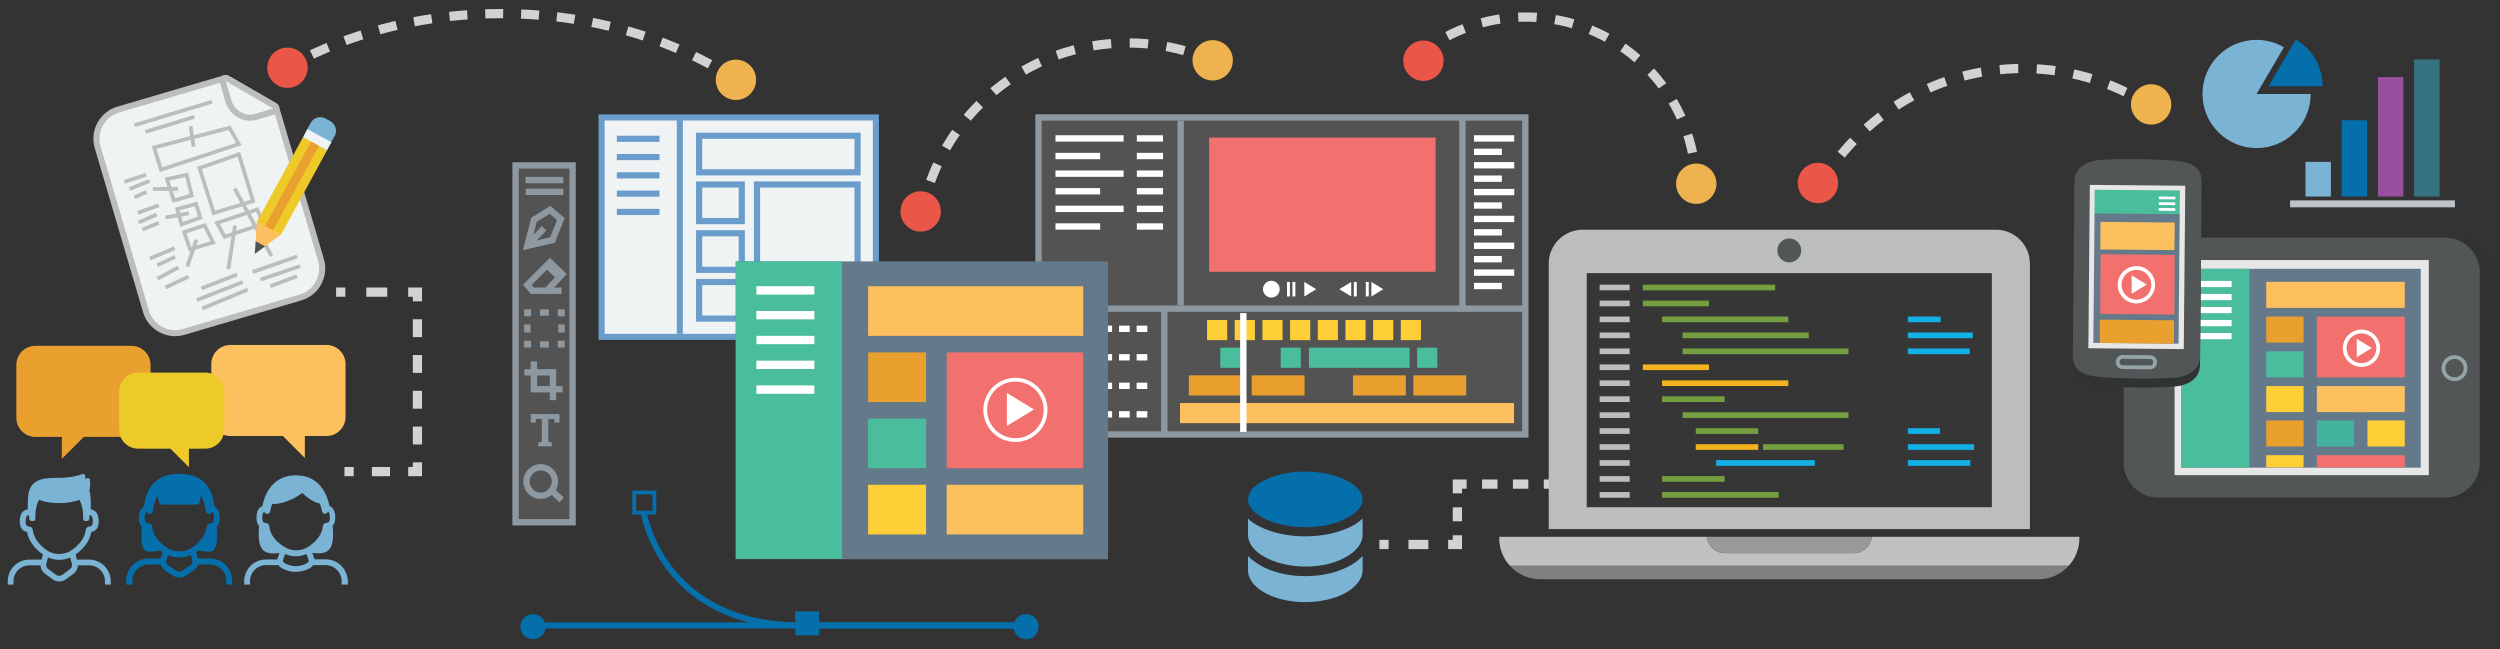 <?xml version="1.0" encoding="utf-8"?>
<!-- Generator: Adobe Illustrator 24.0.1, SVG Export Plug-In . SVG Version: 6.00 Build 0)  -->
<svg version="1.1" id="Layer_1" xmlns="http://www.w3.org/2000/svg" xmlns:xlink="http://www.w3.org/1999/xlink" x="0px" y="0px"
	 viewBox="0 0 660.852 171.563" enable-background="new 0 0 660.852 171.563" xml:space="preserve">
<rect x="0" y="0" width="660.852" height="171.563" fill="#333333" stroke="none"/>
<g>
	<g>
		
			<line fill="none" stroke="#D2D2D5" stroke-width="2.442" stroke-miterlimit="10" x1="364.63" y1="143.928" x2="367.072" y2="143.928"/>
		
			<line fill="none" stroke="#D2D2D5" stroke-width="2.442" stroke-miterlimit="10" stroke-dasharray="5.245,5.245" x1="372.317" y1="143.928" x2="380.184" y2="143.928"/>
		<polyline fill="none" stroke="#D2D2D5" stroke-width="2.442" stroke-miterlimit="10" points="382.806,143.928 385.248,143.928 
			385.248,141.486 		"/>
		
			<line fill="none" stroke="#D2D2D5" stroke-width="2.442" stroke-miterlimit="10" stroke-dasharray="3.693,3.693" x1="385.248" y1="137.794" x2="385.248" y2="132.255"/>
		<polyline fill="none" stroke="#D2D2D5" stroke-width="2.442" stroke-miterlimit="10" points="385.248,130.408 385.248,127.966 
			387.69,127.966 		"/>
		
			<line fill="none" stroke="#D2D2D5" stroke-width="2.442" stroke-miterlimit="10" stroke-dasharray="4.078,4.078" x1="391.768" y1="127.966" x2="406.04" y2="127.966"/>
		
			<line fill="none" stroke="#D2D2D5" stroke-width="2.442" stroke-miterlimit="10" x1="408.079" y1="127.966" x2="410.521" y2="127.966"/>
	</g>
</g>
<g>
	
		<rect x="274.518" y="31.049" fill="#535353" stroke="#8E98A0" stroke-width="1.68" stroke-miterlimit="10" width="128.693" height="83.8"/>
	
		<line fill="none" stroke="#8E98A0" stroke-width="1.68" stroke-miterlimit="10" x1="273.964" y1="81.595" x2="402.99" y2="81.595"/>
	
		<line fill="none" stroke="#8E98A0" stroke-width="1.68" stroke-miterlimit="10" x1="307.772" y1="81.595" x2="307.772" y2="114.849"/>
	
		<line fill="none" stroke="#8E98A0" stroke-width="1.68" stroke-miterlimit="10" x1="312.095" y1="80.708" x2="312.095" y2="31.935"/>
	
		<line fill="none" stroke="#8E98A0" stroke-width="1.68" stroke-miterlimit="10" x1="386.584" y1="31.049" x2="386.584" y2="81.151"/>
	<rect x="319.633" y="36.369" fill="#F2706D" width="59.857" height="35.471"/>
	<rect x="319.078" y="84.588" fill="#FFCF38" width="5.321" height="5.321"/>
	<rect x="326.394" y="84.588" fill="#FFCF38" width="5.321" height="5.321"/>
	<rect x="333.71" y="84.588" fill="#FFCF38" width="5.321" height="5.321"/>
	<rect x="341.026" y="84.588" fill="#FFCF38" width="5.321" height="5.321"/>
	<rect x="348.342" y="84.588" fill="#FFCF38" width="5.321" height="5.321"/>
	<rect x="355.658" y="84.588" fill="#FFCF38" width="5.321" height="5.321"/>
	<rect x="362.974" y="84.588" fill="#FFCF38" width="5.321" height="5.321"/>
	<rect x="370.29" y="84.588" fill="#FFCF38" width="5.321" height="5.321"/>
	<rect x="346.014" y="91.904" fill="#4ABD9C" width="26.603" height="5.321"/>
	<rect x="374.613" y="91.904" fill="#4ABD9C" width="5.321" height="5.321"/>
	<rect x="338.532" y="91.904" fill="#4ABD9C" width="5.321" height="5.321"/>
	<rect x="322.57" y="91.904" fill="#4ABD9C" width="5.321" height="5.321"/>
	<rect x="314.257" y="99.22" fill="#EAA02E" width="13.967" height="5.321"/>
	<rect x="330.884" y="99.22" fill="#EAA02E" width="13.967" height="5.321"/>
	<rect x="357.653" y="99.22" fill="#EAA02E" width="13.967" height="5.321"/>
	<rect x="373.615" y="99.22" fill="#EAA02E" width="13.967" height="5.321"/>
	<rect x="311.929" y="106.535" fill="#FDC05E" width="88.29" height="5.321"/>
	
		<line fill="none" stroke="#FFFFFF" stroke-width="1.68" stroke-miterlimit="10" x1="328.659" y1="82.759" x2="328.659" y2="114.184"/>
	
		<line fill="none" stroke="#FFFFFF" stroke-width="1.68" stroke-miterlimit="10" x1="288.983" y1="86.916" x2="278.342" y2="86.916"/>
	
		<line fill="none" stroke="#FFFFFF" stroke-width="1.68" stroke-miterlimit="10" x1="400.274" y1="36.591" x2="389.633" y2="36.591"/>
	<g>
		
			<line fill="none" stroke="#FFFFFF" stroke-width="1.68" stroke-miterlimit="10" x1="307.44" y1="36.591" x2="300.512" y2="36.591"/>
		
			<line fill="none" stroke="#FFFFFF" stroke-width="1.68" stroke-miterlimit="10" x1="297.02" y1="36.591" x2="279.007" y2="36.591"/>
	</g>
	<g>
		
			<line fill="none" stroke="#FFFFFF" stroke-width="1.68" stroke-miterlimit="10" x1="307.44" y1="41.247" x2="300.512" y2="41.247"/>
		
			<line fill="none" stroke="#FFFFFF" stroke-width="1.68" stroke-miterlimit="10" x1="290.812" y1="41.247" x2="279.007" y2="41.247"/>
	</g>
	<g>
		
			<line fill="none" stroke="#FFFFFF" stroke-width="1.68" stroke-miterlimit="10" x1="307.44" y1="45.902" x2="300.512" y2="45.902"/>
		
			<line fill="none" stroke="#FFFFFF" stroke-width="1.68" stroke-miterlimit="10" x1="297.02" y1="45.902" x2="279.007" y2="45.902"/>
	</g>
	<g>
		
			<line fill="none" stroke="#FFFFFF" stroke-width="1.68" stroke-miterlimit="10" x1="307.44" y1="50.558" x2="300.512" y2="50.558"/>
		
			<line fill="none" stroke="#FFFFFF" stroke-width="1.68" stroke-miterlimit="10" x1="290.812" y1="50.558" x2="279.007" y2="50.558"/>
	</g>
	<g>
		
			<line fill="none" stroke="#FFFFFF" stroke-width="1.68" stroke-miterlimit="10" x1="307.44" y1="55.213" x2="300.512" y2="55.213"/>
		
			<line fill="none" stroke="#FFFFFF" stroke-width="1.68" stroke-miterlimit="10" x1="297.02" y1="55.213" x2="279.007" y2="55.213"/>
	</g>
	<g>
		
			<line fill="none" stroke="#FFFFFF" stroke-width="1.68" stroke-miterlimit="10" x1="307.44" y1="59.869" x2="300.512" y2="59.869"/>
		
			<line fill="none" stroke="#FFFFFF" stroke-width="1.68" stroke-miterlimit="10" x1="290.812" y1="59.869" x2="279.007" y2="59.869"/>
	</g>
	
		<line fill="none" stroke="#FFFFFF" stroke-width="1.68" stroke-miterlimit="10" x1="397.004" y1="40.138" x2="389.633" y2="40.138"/>
	
		<line fill="none" stroke="#FFFFFF" stroke-width="1.68" stroke-miterlimit="10" x1="400.274" y1="43.685" x2="389.633" y2="43.685"/>
	
		<line fill="none" stroke="#FFFFFF" stroke-width="1.68" stroke-miterlimit="10" x1="397.004" y1="47.232" x2="389.633" y2="47.232"/>
	
		<line fill="none" stroke="#FFFFFF" stroke-width="1.68" stroke-miterlimit="10" x1="400.274" y1="50.779" x2="389.633" y2="50.779"/>
	
		<line fill="none" stroke="#FFFFFF" stroke-width="1.68" stroke-miterlimit="10" x1="397.004" y1="54.327" x2="389.633" y2="54.327"/>
	
		<line fill="none" stroke="#FFFFFF" stroke-width="1.68" stroke-miterlimit="10" x1="400.274" y1="57.874" x2="389.633" y2="57.874"/>
	
		<line fill="none" stroke="#FFFFFF" stroke-width="1.68" stroke-miterlimit="10" x1="397.004" y1="61.421" x2="389.633" y2="61.421"/>
	
		<line fill="none" stroke="#FFFFFF" stroke-width="1.68" stroke-miterlimit="10" x1="400.274" y1="64.968" x2="389.633" y2="64.968"/>
	
		<line fill="none" stroke="#FFFFFF" stroke-width="1.68" stroke-miterlimit="10" x1="397.004" y1="68.515" x2="389.633" y2="68.515"/>
	
		<line fill="none" stroke="#FFFFFF" stroke-width="1.68" stroke-miterlimit="10" x1="400.274" y1="72.062" x2="389.633" y2="72.062"/>
	
		<line fill="none" stroke="#FFFFFF" stroke-width="1.68" stroke-miterlimit="10" x1="397.004" y1="75.609" x2="389.633" y2="75.609"/>
	
		<line fill="none" stroke="#FFFFFF" stroke-width="1.68" stroke-miterlimit="10" x1="288.983" y1="94.452" x2="278.342" y2="94.452"/>
	
		<line fill="none" stroke="#FFFFFF" stroke-width="1.68" stroke-miterlimit="10" x1="288.983" y1="101.989" x2="278.342" y2="101.989"/>
	
		<line fill="none" stroke="#FFFFFF" stroke-width="1.68" stroke-miterlimit="10" x1="288.983" y1="109.525" x2="278.342" y2="109.525"/>
	
		<line fill="none" stroke="#FFFFFF" stroke-width="1.68" stroke-miterlimit="10" x1="293.972" y1="86.916" x2="291.145" y2="86.916"/>
	
		<line fill="none" stroke="#FFFFFF" stroke-width="1.68" stroke-miterlimit="10" x1="293.972" y1="94.452" x2="291.145" y2="94.452"/>
	
		<line fill="none" stroke="#FFFFFF" stroke-width="1.68" stroke-miterlimit="10" x1="293.972" y1="101.989" x2="291.145" y2="101.989"/>
	
		<line fill="none" stroke="#FFFFFF" stroke-width="1.68" stroke-miterlimit="10" x1="293.972" y1="109.525" x2="291.145" y2="109.525"/>
	
		<line fill="none" stroke="#FFFFFF" stroke-width="1.68" stroke-miterlimit="10" x1="298.627" y1="86.916" x2="295.801" y2="86.916"/>
	
		<line fill="none" stroke="#FFFFFF" stroke-width="1.68" stroke-miterlimit="10" x1="298.627" y1="94.452" x2="295.801" y2="94.452"/>
	
		<line fill="none" stroke="#FFFFFF" stroke-width="1.68" stroke-miterlimit="10" x1="298.627" y1="101.989" x2="295.801" y2="101.989"/>
	
		<line fill="none" stroke="#FFFFFF" stroke-width="1.68" stroke-miterlimit="10" x1="298.627" y1="109.525" x2="295.801" y2="109.525"/>
	
		<line fill="none" stroke="#FFFFFF" stroke-width="1.68" stroke-miterlimit="10" x1="303.283" y1="86.916" x2="300.456" y2="86.916"/>
	
		<line fill="none" stroke="#FFFFFF" stroke-width="1.68" stroke-miterlimit="10" x1="303.283" y1="94.452" x2="300.456" y2="94.452"/>
	
		<line fill="none" stroke="#FFFFFF" stroke-width="1.68" stroke-miterlimit="10" x1="303.283" y1="101.989" x2="300.456" y2="101.989"/>
	
		<line fill="none" stroke="#FFFFFF" stroke-width="1.68" stroke-miterlimit="10" x1="303.283" y1="109.525" x2="300.456" y2="109.525"/>
	<g>
		<g>
			<g>
				<polygon fill="#FFFFFF" points="362.513,78.365 362.513,74.532 365.656,76.448 				"/>
				<rect x="361.04" y="74.532" fill="#FFFFFF" width="0.776" height="3.833"/>
			</g>
			<polygon fill="#FFFFFF" points="344.782,78.365 344.782,74.532 347.926,76.448 			"/>
			<g>
				<rect x="341.647" y="74.532" fill="#FFFFFF" width="0.776" height="3.833"/>
				<rect x="340.206" y="74.532" fill="#FFFFFF" width="0.776" height="3.833"/>
			</g>
			<g>
				<polygon fill="#FFFFFF" points="357.178,78.365 357.178,74.532 354.035,76.448 				"/>
				<rect x="357.875" y="74.532" fill="#FFFFFF" width="0.776" height="3.833"/>
			</g>
			<circle fill="#FFFFFF" cx="336.069" cy="76.44" r="2.217"/>
		</g>
	</g>
</g>
<g>
	
		<rect x="159.026" y="31.049" fill="#EFF3F3" stroke="#6B9DCC" stroke-width="1.611" stroke-miterlimit="10" width="72.505" height="58"/>
	
		<line fill="none" stroke="#6B9DCC" stroke-width="1.611" stroke-miterlimit="10" x1="179.704" y1="88.244" x2="179.704" y2="31.049"/>
	<polygon fill="#EFF3F3" stroke="#6B9DCC" stroke-width="1.629" stroke-miterlimit="10" points="222.666,35.882 188.83,35.882 
		184.805,35.882 184.805,45.549 188.83,45.549 222.666,45.549 226.691,45.549 226.691,35.882 	"/>
	
		<rect x="184.805" y="48.771" fill="#EFF3F3" stroke="#6B9DCC" stroke-width="1.629" stroke-miterlimit="10" width="11.28" height="9.667"/>
	
		<rect x="184.805" y="61.66" fill="#EFF3F3" stroke="#6B9DCC" stroke-width="1.629" stroke-miterlimit="10" width="11.28" height="9.667"/>
	<polygon fill="#EFF3F3" stroke="#6B9DCC" stroke-width="1.629" stroke-miterlimit="10" points="226.691,48.771 200.107,48.771 
		200.107,71.327 226.691,71.327 	"/>
	<polygon fill="#EFF3F3" stroke="#6B9DCC" stroke-width="1.629" stroke-miterlimit="10" points="205.752,74.549 200.107,74.549 
		184.805,74.549 184.805,84.215 200.107,84.215 205.752,84.215 211.388,84.215 211.388,74.549 	"/>
	
		<rect x="215.411" y="74.549" fill="#EFF3F3" stroke="#6B9DCC" stroke-width="1.629" stroke-miterlimit="10" width="11.28" height="9.667"/>
	
		<line fill="none" stroke="#6B9DCC" stroke-width="1.629" stroke-miterlimit="10" x1="163.054" y1="36.688" x2="174.332" y2="36.688"/>
	
		<line fill="none" stroke="#6B9DCC" stroke-width="1.629" stroke-miterlimit="10" x1="163.054" y1="41.521" x2="174.332" y2="41.521"/>
	
		<line fill="none" stroke="#6B9DCC" stroke-width="1.629" stroke-miterlimit="10" x1="163.054" y1="46.354" x2="174.332" y2="46.354"/>
	
		<line fill="none" stroke="#6B9DCC" stroke-width="1.629" stroke-miterlimit="10" x1="163.054" y1="51.187" x2="174.332" y2="51.187"/>
	
		<line fill="none" stroke="#6B9DCC" stroke-width="1.629" stroke-miterlimit="10" x1="163.054" y1="56.02" x2="174.332" y2="56.02"/>
</g>
<g>
	<rect x="194.488" y="69.101" fill="#647A8A" width="98.418" height="78.729"/>
	<rect x="194.488" y="69.101" fill="#4ABD9C" width="28.068" height="78.639"/>
	<polygon fill="#FDC05E" points="229.479,75.662 229.479,88.783 286.336,88.783 286.336,75.662 	"/>
	<rect x="229.479" y="93.157" fill="#EAA02E" width="15.312" height="13.121"/>
	<rect x="229.479" y="110.652" fill="#4ABD9C" width="15.312" height="13.122"/>
	<rect x="229.479" y="128.146" fill="#FFCF38" width="15.312" height="13.122"/>
	<polygon fill="#FDC05E" points="250.251,128.146 250.251,141.268 286.336,141.268 286.336,128.146 	"/>
	<rect x="250.251" y="93.157" fill="#F2706D" width="36.085" height="30.617"/>
	
		<line fill="none" stroke="#FFFFFF" stroke-width="2.211" stroke-miterlimit="10" x1="199.955" y1="76.755" x2="215.263" y2="76.755"/>
	
		<line fill="none" stroke="#FFFFFF" stroke-width="2.211" stroke-miterlimit="10" x1="199.955" y1="83.315" x2="215.263" y2="83.315"/>
	
		<line fill="none" stroke="#FFFFFF" stroke-width="2.211" stroke-miterlimit="10" x1="199.955" y1="89.876" x2="215.263" y2="89.876"/>
	
		<line fill="none" stroke="#FFFFFF" stroke-width="2.211" stroke-miterlimit="10" x1="199.955" y1="96.436" x2="215.263" y2="96.436"/>
	
		<line fill="none" stroke="#FFFFFF" stroke-width="2.211" stroke-miterlimit="10" x1="199.955" y1="102.996" x2="215.263" y2="102.996"/>
</g>
<g>
	<circle fill="#535656" cx="472.72" cy="66.211" r="4.5"/>
	<g>
		<path fill="#BBBDBF" d="M472.982,63.041c1.748,0,3.164,1.412,3.164,3.156c0,1.749-1.416,3.163-3.164,3.163
			c-1.742,0-3.158-1.414-3.158-3.163C469.824,64.453,471.24,63.041,472.982,63.041 M536.586,69.7c0-4.957-4.021-8.977-8.982-8.977
			H418.368c-4.957,0-8.979,4.02-8.979,8.977v70.147h127.197V69.7z"/>
		<rect x="419.444" y="72.199" fill="#373636" width="107.08" height="61.877"/>
		<g>
			<rect x="434.27" y="75.243" fill="#739F40" width="34.96" height="1.499"/>
			<rect x="422.844" y="75.243" fill="#BBBDBF" width="7.945" height="1.499"/>
			<rect x="422.844" y="79.46" fill="#BBBDBF" width="7.945" height="1.5"/>
			<rect x="422.844" y="83.677" fill="#BBBDBF" width="7.945" height="1.5"/>
			<rect x="422.844" y="87.895" fill="#BBBDBF" width="7.945" height="1.5"/>
			<rect x="422.844" y="92.112" fill="#BBBDBF" width="7.945" height="1.5"/>
			<rect x="422.844" y="96.331" fill="#BBBDBF" width="7.945" height="1.5"/>
			<rect x="422.844" y="100.547" fill="#BBBDBF" width="7.945" height="1.501"/>
			<rect x="422.844" y="104.765" fill="#BBBDBF" width="7.945" height="1.5"/>
			<rect x="422.844" y="108.982" fill="#BBBDBF" width="7.945" height="1.5"/>
			<rect x="422.844" y="113.201" fill="#BBBDBF" width="7.945" height="1.5"/>
			<rect x="422.844" y="117.418" fill="#BBBDBF" width="7.945" height="1.5"/>
			<rect x="422.844" y="121.635" fill="#BBBDBF" width="7.945" height="1.5"/>
			<rect x="422.844" y="125.853" fill="#BBBDBF" width="7.945" height="1.5"/>
			<rect x="422.844" y="130.071" fill="#BBBDBF" width="7.945" height="1.499"/>
			<rect x="434.27" y="79.46" fill="#739F40" width="17.48" height="1.5"/>
			<rect x="434.27" y="96.331" fill="#F2B31C" width="17.48" height="1.5"/>
			<rect x="439.354" y="83.677" fill="#739F40" width="33.373" height="1.5"/>
			<rect x="504.316" y="83.677" fill="#12B0E6" width="8.672" height="1.5"/>
			<rect x="439.354" y="104.765" fill="#739F40" width="16.527" height="1.5"/>
			<rect x="439.354" y="125.853" fill="#739F40" width="16.527" height="1.5"/>
			<rect x="448.254" y="113.201" fill="#739F40" width="16.525" height="1.5"/>
			<rect x="504.316" y="113.201" fill="#12B0E6" width="8.51" height="1.5"/>
			<rect x="453.657" y="121.635" fill="#12B0E6" width="26.062" height="1.5"/>
			<rect x="504.316" y="121.635" fill="#12B0E6" width="16.527" height="1.5"/>
			<rect x="504.316" y="117.418" fill="#12B0E6" width="17.508" height="1.5"/>
			<g>
				<rect x="448.254" y="117.418" fill="#F2B31C" width="16.525" height="1.5"/>
				<rect x="466.053" y="117.418" fill="#739F40" width="21.292" height="1.5"/>
			</g>
			<rect x="439.354" y="100.547" fill="#F2B31C" width="33.373" height="1.501"/>
			<rect x="439.354" y="130.071" fill="#739F40" width="30.83" height="1.499"/>
			<rect x="444.756" y="87.895" fill="#739F40" width="33.373" height="1.5"/>
			<rect x="504.316" y="87.895" fill="#12B0E6" width="17.18" height="1.5"/>
			<rect x="444.756" y="92.112" fill="#739F40" width="43.861" height="1.5"/>
			<rect x="504.316" y="92.112" fill="#12B0E6" width="16.363" height="1.5"/>
			<rect x="444.756" y="108.982" fill="#739F40" width="43.861" height="1.5"/>
		</g>
	</g>
	<path fill="#808080" d="M407.131,153.118h131.708c3.184,0,6.039-1.385,8.021-3.575H399.11
		C401.092,151.733,403.948,153.118,407.131,153.118z"/>
	<g>
		<path fill="#C1C1C1" d="M494.793,141.896c-0.262,2.421-2.287,4.312-4.779,4.312h-34.052c-2.491,0-4.519-1.892-4.781-4.312h-54.869
			v0.395c0,2.794,1.066,5.332,2.801,7.252h147.75c1.736-1.92,2.803-4.458,2.803-7.252v-0.395H494.793z"/>
		<path fill="#9A999A" d="M455.961,146.209h34.052c2.492,0,4.518-1.892,4.779-4.312h-43.613
			C451.443,144.317,453.47,146.209,455.961,146.209z"/>
	</g>
</g>
<g>
	<path fill="#313333" d="M649.426,62.816c5.091,0,9.219,4.127,9.219,9.217v50.285c0,5.088-4.128,9.214-9.219,9.214h-75.71
		c-5.09,0-9.216-4.126-9.216-9.214V72.033c0-5.09,4.126-9.217,9.216-9.217C573.716,62.816,649.426,62.816,649.426,62.816z"/>
	<path fill="#535656" d="M646.288,62.816c5.091,0,9.219,4.127,9.219,9.217v50.285c0,5.088-4.128,9.214-9.219,9.214h-75.71
		c-5.09,0-9.216-4.126-9.216-9.214V72.033c0-5.09,4.127-9.217,9.216-9.217C570.578,62.816,646.288,62.816,646.288,62.816z"/>
	<rect x="574.831" y="68.742" fill="#E7E7E7" width="67.206" height="56.863"/>
	<path fill="#595A5C" d="M648.831,100.248c1.622,0,2.938-1.314,2.938-2.935c0-1.62-1.316-2.935-2.938-2.935
		c-1.619,0-2.933,1.315-2.933,2.935C645.897,98.934,647.211,100.248,648.831,100.248"/>
	<path fill="#525656" stroke="#95A5A5" stroke-miterlimit="10" d="M648.831,100.248c1.622,0,2.938-1.314,2.938-2.935
		c0-1.62-1.316-2.935-2.938-2.935c-1.619,0-2.933,1.315-2.933,2.935C645.897,98.934,647.211,100.248,648.831,100.248z"/>
	<circle fill="#373636" cx="567.775" cy="97.209" r="1.569"/>
	<rect x="576.529" y="71.058" fill="#647A8A" width="63.373" height="52.562"/>
	<rect x="576.529" y="71.058" fill="#4ABD9C" width="18.073" height="52.514"/>
	<polygon fill="#FDC05E" points="632.153,74.502 602.579,74.502 599.06,74.502 599.06,81.387 602.579,81.387 632.153,81.387 
		635.67,81.387 635.67,74.502 	"/>
	<rect x="599.06" y="83.683" fill="#EAA02E" width="9.859" height="6.886"/>
	<rect x="599.06" y="92.865" fill="#4ABD9C" width="9.859" height="6.886"/>
	<rect x="599.06" y="102.046" fill="#FFCF38" width="9.859" height="6.886"/>
	<polygon fill="#F2706D" points="612.436,83.683 612.436,90.87 612.436,92.564 612.436,99.751 635.67,99.751 635.67,92.564 
		635.67,90.87 635.67,83.683 	"/>
	<rect x="599.06" y="111.141" fill="#EAA02E" width="9.859" height="6.886"/>
	<rect x="612.436" y="111.141" fill="#44B39D" width="9.859" height="6.886"/>
	<rect x="625.812" y="111.141" fill="#FFCF38" width="9.858" height="6.886"/>
	<rect x="599.06" y="120.323" fill="#FFCF38" width="9.859" height="3.224"/>
	<polygon fill="#F2706D" points="622.295,120.323 619.711,120.323 612.436,120.323 612.436,123.546 619.711,123.546 
		622.295,123.546 635.67,123.546 635.67,120.323 	"/>
	<rect x="621.489" y="102.046" fill="#FDC05E" width="14.181" height="6.886"/>
	<rect x="612.436" y="102.046" fill="#FDC05E" width="14.181" height="6.886"/>
	
		<line fill="none" stroke="#FFFFFF" stroke-width="1.638" stroke-miterlimit="10" x1="580.049" y1="75.076" x2="589.906" y2="75.076"/>
	
		<line fill="none" stroke="#FFFFFF" stroke-width="1.638" stroke-miterlimit="10" x1="580.049" y1="78.518" x2="589.906" y2="78.518"/>
	
		<line fill="none" stroke="#FFFFFF" stroke-width="1.638" stroke-miterlimit="10" x1="580.049" y1="81.96" x2="589.906" y2="81.96"/>
	
		<line fill="none" stroke="#FFFFFF" stroke-width="1.638" stroke-miterlimit="10" x1="580.049" y1="85.404" x2="589.906" y2="85.404"/>
	
		<line fill="none" stroke="#FFFFFF" stroke-width="1.638" stroke-miterlimit="10" x1="580.049" y1="88.846" x2="589.906" y2="88.846"/>
</g>
<g>
	<path fill="#313333" d="M548.335,50.353c0.024-2.725,1.77-4.656,4.986-5.439c3.434-0.837,19.836-0.595,23.76,0.217
		c3.924,0.814,4.909,2.805,4.885,5.53l-0.42,45.817c-0.026,2.725-1.771,4.656-4.986,5.437c-3.427,0.836-19.844,0.595-23.76-0.218
		c-3.924-0.81-4.911-2.801-4.885-5.528L548.335,50.353z"/>
	<path fill="#535656" d="M548.356,47.999c0.024-2.725,1.77-4.656,4.986-5.439c3.434-0.837,19.836-0.595,23.76,0.218
		c3.924,0.814,4.909,2.805,4.885,5.529l-0.42,45.817c-0.026,2.725-1.771,4.656-4.986,5.437c-3.427,0.836-19.844,0.595-23.76-0.217
		c-3.924-0.81-4.911-2.802-4.885-5.528L548.356,47.999z"/>
	
		<rect x="543.362" y="58.003" transform="matrix(0.009 -1 1 0.009 489.145 634.896)" fill="#E7E7E7" width="43.185" height="25.224"/>
	<path fill="#525656" stroke="#95A5A5" stroke-miterlimit="10" d="M559.775,95.684c-0.006,0.748,0.595,1.359,1.341,1.365
		l7.217,0.067c0.746,0.007,1.357-0.594,1.363-1.341l0,0c0.008-0.748-0.593-1.359-1.339-1.366l-7.217-0.066
		C560.394,94.335,559.782,94.936,559.775,95.684L559.775,95.684z"/>
	
		<rect x="561.813" y="42.271" transform="matrix(0.009 -1 1 0.009 506.331 618.072)" fill="#4ABD9C" width="6.49" height="22.52"/>
	
		<rect x="547.779" y="62.407" transform="matrix(0.009 -1 1 0.009 486.024 637.85)" fill="#647A8A" width="34.212" height="22.52"/>
	<polygon fill="#F2706D" points="555.25,67.196 555.184,82.966 574.796,83.145 574.862,67.376 	"/>
	<polygon fill="#FDC05E" points="572.978,58.81 557.136,58.665 555.25,58.647 555.184,65.937 557.068,65.954 572.912,66.099 
		574.796,66.117 574.862,58.827 	"/>
	<polygon fill="#EAA02E" points="555.092,84.491 555.069,90.659 556.955,90.677 572.797,90.821 574.682,90.839 574.705,84.671 	"/>
	
		<line fill="none" stroke="#FFFFFF" stroke-width="0.724" stroke-miterlimit="10" x1="570.676" y1="52.301" x2="575.034" y2="52.341"/>
	
		<line fill="none" stroke="#FFFFFF" stroke-width="0.724" stroke-miterlimit="10" x1="570.663" y1="53.823" x2="575.02" y2="53.863"/>
	
		<line fill="none" stroke="#FFFFFF" stroke-width="0.724" stroke-miterlimit="10" x1="570.649" y1="55.344" x2="575.005" y2="55.384"/>
</g>
<g>
	<rect x="638.146" y="15.699" fill="#367380" width="6.721" height="36.249"/>
	<rect x="628.575" y="20.382" fill="#974F9F" width="6.72" height="31.565"/>
	<rect x="619.004" y="31.786" fill="#046FAB" width="6.72" height="20.161"/>
	<rect x="609.432" y="42.783" fill="#7BB3D5" width="6.72" height="9.164"/>
	<rect x="605.359" y="52.966" fill="#BEC3C7" width="43.58" height="1.832"/>
</g>
<g>
	<path fill="#7BB3D5" d="M603.73,12.496c-2.121-1.244-4.588-1.96-7.224-1.96c-7.899,0-14.302,6.404-14.302,14.303
		s6.404,14.302,14.302,14.302c7.9,0,14.303-6.404,14.303-14.302h-14.303L603.73,12.496z"/>
	<path fill="#046FAB" d="M606.888,10.453l-7.224,12.342h14.302C613.966,17.533,611.122,12.937,606.888,10.453z"/>
</g>
<path fill="none" stroke="#D2D2D5" stroke-width="2.442" stroke-miterlimit="10" stroke-dasharray="4.884" d="M448.32,50.086
	c0.152-11.906-4.392-23.848-13.595-32.813c-17.167-16.725-44.274-16.974-61.738-1.006"/>
<ellipse transform="matrix(0.698 -0.716 0.716 0.698 102.273 274.291)" fill="#EA5647" cx="376.204" cy="15.939" rx="5.334" ry="5.334"/>
<ellipse transform="matrix(0.698 -0.716 0.716 0.698 100.797 335.764)" fill="#EEB24F" cx="448.32" cy="48.425" rx="5.334" ry="5.334"/>
<path fill="none" stroke="#D2D2D5" stroke-width="2.442" stroke-miterlimit="10" stroke-dasharray="4.884" d="M570.27,29.293
	c-10.063-7.052-22.318-11.19-35.539-11.19c-24.113,0-45.012,13.767-55.266,33.869"/>
<ellipse transform="matrix(0.383 -0.924 0.924 0.383 251.819 473.73)" fill="#EA5647" cx="480.406" cy="48.426" rx="5.334" ry="5.334"/>
<circle fill="#EEB24F" cx="568.635" cy="27.609" r="5.334"/>
<g>
	<g id="XMLID_3_">
		<g>
			<path fill="#7BB3D5" d="M360.195,146.994v3.76c0,2.16-1.6,4.21-4.22,5.81c-6.15,3.53-16.4,3.53-22.44-0.34
				c-2.28-1.48-3.64-3.42-3.64-5.47v-3.76c0.79,0.8,1.71,1.48,2.73,2.16c6.84,4.22,18.23,4.22,25.06-0.11
				C358.595,148.474,359.395,147.794,360.195,146.994z"/>
			<path fill="#7BB3D5" d="M360.195,137.084v4.33c0,2.05-1.48,4.1-3.99,5.58c-6.04,3.76-16.17,3.64-22.33,0
				c-2.5-1.48-3.98-3.53-3.98-5.58v-4.33c0.79,0.8,1.82,1.48,2.96,2.05c6.83,3.53,17.54,3.53,24.38,0
				C358.375,138.564,359.285,137.884,360.195,137.084z"/>
			<path fill="#046FAB" d="M355.975,127.054c2.62,1.26,4.22,3.08,4.22,4.9c0,1.94-1.6,3.65-4.22,5.01c-5.92,3.19-15.94,3.19-21.98,0
				c-2.51-1.36-4.1-3.07-4.1-5.01c0-1.82,1.59-3.64,4.1-4.9C340.035,123.864,350.055,123.864,355.975,127.054z"/>
		</g>
	</g>
</g>
<g>
	
		<rect x="136.285" y="43.723" fill="#535353" stroke="#8E98A0" stroke-width="1.68" stroke-miterlimit="10" width="15.075" height="94.331"/>
	<g>
		<polygon fill="#535353" stroke="#8E98A0" stroke-width="1.68" stroke-miterlimit="10" points="144.488,56.568 141.163,58.12 
			139.389,64.993 146.04,63.441 147.37,59.007 		"/>
		<g>
			<polyline fill="#535353" stroke="#8E98A0" stroke-width="1.68" stroke-miterlimit="10" points="146.04,63.441 148.257,57.898 
				145.375,55.46 141.163,58.12 			"/>
			
				<line fill="none" stroke="#8E98A0" stroke-width="1.68" stroke-miterlimit="10" x1="143.823" y1="60.337" x2="139.389" y2="64.993"/>
		</g>
	</g>
	<g>
		<polyline fill="#535353" stroke="#8E98A0" stroke-width="1.68" stroke-miterlimit="10" points="148.479,76.853 140.719,76.853 
			139.389,75.301 145.375,69.316 148.645,72.475 144.156,77.241 		"/>
		
			<line fill="none" stroke="#8E98A0" stroke-width="1.68" stroke-miterlimit="10" x1="144.987" y1="70.48" x2="147.536" y2="72.974"/>
	</g>
	<g>
		<rect x="139.389" y="82.617" fill="#535353" width="9.039" height="8.424"/>
		<g>
			<polyline fill="none" stroke="#8E98A0" stroke-width="1.68" stroke-miterlimit="10" points="148.428,90.042 148.428,91.042 
				147.428,91.042 			"/>
			
				<line fill="none" stroke="#8E98A0" stroke-width="1.68" stroke-miterlimit="10" stroke-dasharray="2.346,2.346" x1="145.082" y1="91.042" x2="141.562" y2="91.042"/>
			<polyline fill="none" stroke="#8E98A0" stroke-width="1.68" stroke-miterlimit="10" points="140.389,91.042 139.389,91.042 
				139.389,90.042 			"/>
			
				<line fill="none" stroke="#8E98A0" stroke-width="1.68" stroke-miterlimit="10" stroke-dasharray="2.142,2.142" x1="139.389" y1="87.9" x2="139.389" y2="84.688"/>
			<polyline fill="none" stroke="#8E98A0" stroke-width="1.68" stroke-miterlimit="10" points="139.389,83.617 139.389,82.617 
				140.389,82.617 			"/>
			
				<line fill="none" stroke="#8E98A0" stroke-width="1.68" stroke-miterlimit="10" stroke-dasharray="2.346,2.346" x1="142.735" y1="82.617" x2="146.255" y2="82.617"/>
			<polyline fill="none" stroke="#8E98A0" stroke-width="1.68" stroke-miterlimit="10" points="147.428,82.617 148.428,82.617 
				148.428,83.617 			"/>
			
				<line fill="none" stroke="#8E98A0" stroke-width="1.68" stroke-miterlimit="10" stroke-dasharray="2.142,2.142" x1="148.428" y1="85.759" x2="148.428" y2="88.971"/>
		</g>
	</g>
	<g>
		<polyline fill="none" stroke="#8E98A0" stroke-width="1.68" stroke-miterlimit="10" points="141.134,95.531 141.134,102.894 
			148.7,102.894 		"/>
		<polyline fill="none" stroke="#8E98A0" stroke-width="1.68" stroke-miterlimit="10" points="146.17,105.784 146.17,98.421 
			138.604,98.421 		"/>
	</g>
	<g>
		<path fill="#8E98A0" d="M147.891,109.446v2.273h-1.312l-0.07-0.955h-1.57v6.012l0.914,0.176v1.025h-3.539v-1.025l0.914-0.176
			v-6.012h-1.564l-0.07,0.955h-1.307v-2.273H147.891z"/>
	</g>
	<g>
		<circle fill="none" stroke="#8E98A0" stroke-width="1.68" stroke-miterlimit="10" cx="142.936" cy="127.289" r="3.769"/>
		
			<line fill="none" stroke="#8E98A0" stroke-width="1.68" stroke-miterlimit="10" x1="145.153" y1="129.062" x2="148.479" y2="132.166"/>
	</g>
	
		<line fill="none" stroke="#8E98A0" stroke-width="1.68" stroke-miterlimit="10" x1="138.946" y1="47.605" x2="148.922" y2="47.605"/>
	
		<line fill="none" stroke="#8E98A0" stroke-width="1.68" stroke-miterlimit="10" x1="138.946" y1="50.709" x2="148.922" y2="50.709"/>
</g>
<g>
	<rect x="167.655" y="130.183" fill="none" stroke="#046FAB" stroke-miterlimit="10" width="5.321" height="5.321"/>
	<rect x="210.719" y="162.107" fill="#046FAB" stroke="#046FAB" stroke-miterlimit="10" width="5.321" height="5.321"/>
	<path fill="none" stroke="#046FAB" stroke-width="1.6" stroke-miterlimit="10" d="M170.149,135.393c0,0,4.656,29.929,41.568,29.929
		s56.199,0,56.199,0"/>
	
		<line fill="none" stroke="#046FAB" stroke-width="1.6" stroke-miterlimit="10" x1="270.909" y1="165.322" x2="141.218" y2="165.322"/>
	<circle fill="#046FAB" cx="140.886" cy="165.654" r="3.325"/>
	<circle fill="#046FAB" cx="271.242" cy="165.654" r="3.325"/>
</g>
<g>
	<polygon fill="#FFFFFF" points="266.166,112.599 266.166,103.873 273.324,108.236 	"/>
	<circle fill="none" stroke="#FFFFFF" stroke-miterlimit="10" cx="268.415" cy="108.346" r="7.981"/>
</g>
<g>
	<polygon fill="#FFFFFF" points="622.985,94.414 622.985,89.566 626.961,91.99 	"/>
	<circle fill="none" stroke="#FFFFFF" stroke-miterlimit="10" cx="624.234" cy="92.052" r="4.434"/>
</g>
<g>
	<polygon fill="#FFFFFF" points="563.49,77.642 563.49,72.794 567.466,75.218 	"/>
	<circle fill="none" stroke="#FFFFFF" stroke-miterlimit="10" cx="564.739" cy="75.279" r="4.434"/>
</g>
<path fill="none" stroke="#D2D2D5" stroke-width="2.442" stroke-miterlimit="10" stroke-dasharray="4.884" d="M322.21,16.85
	c-7.284-3.521-15.456-5.494-24.088-5.494c-26.783,0-49.129,18.998-54.297,44.254"/>
<circle fill="#EA5647" cx="243.366" cy="55.894" r="5.334"/>
<circle fill="#EEB24F" cx="320.563" cy="15.947" r="5.334"/>
<g>
	<path fill="#7BB3D5" d="M66.084,154.534v-0.922c0-2.338,1.885-4.223,4.223-4.223h3.316c0.209,0.314,0.489,0.593,0.873,0.803
		c1.152,0.663,2.443,0.977,3.7,0.977c1.257,0,2.583-0.314,3.7-0.977c0.384-0.209,0.663-0.489,0.873-0.803h3.316
		c2.338,0,4.223,1.885,4.223,4.223v0.922h1.64v-0.887c-0.07-3.211-2.653-5.794-5.829-5.794h-3.002
		c-0.035-0.105-0.035-0.209-0.07-0.314l-0.489-1.361c3.49,0.314,6.108,0.14,5.375-7.19c0.454-0.489,0.698-1.187,0.698-2.164
		c0-1.222-0.279-2.094-0.873-2.653c-0.14-0.14-0.384-0.279-0.628-0.384c-1.78-8.272-7.818-8.132-8.9-8.132s-7.155-0.14-8.9,8.167
		c-0.279,0.105-0.524,0.244-0.663,0.384c-0.593,0.524-0.873,1.396-0.873,2.653c0,0.977,0.244,1.71,0.698,2.199
		c-0.698,7.26,1.92,7.469,5.375,7.155l-0.489,1.361c-0.035,0.105-0.07,0.209-0.07,0.314h-3.002c-3.176,0-5.759,2.583-5.759,5.759
		v0.887L66.084,154.534L66.084,154.534z M81.162,148.866c-1.815,1.047-4.084,1.047-5.899,0c-0.279-0.175-0.558-0.454-0.454-0.803
		l0.558-1.606c0.907,0.384,1.85,0.593,2.827,0.593c0.977,0,1.955-0.209,2.827-0.593l0.558,1.606
		C81.72,148.377,81.441,148.692,81.162,148.866z M71.18,139.128c-0.035-0.489-0.419-0.838-0.873-0.873
		c-0.593-0.07-0.977-0.105-0.977-1.396c0-1.012,0.244-1.361,0.384-1.501c0.035-0.035,0.07-0.07,0.14-0.105
		c0.07,0.279,0.314,0.524,0.628,0.593c0.419,0.07,0.803-0.209,0.907-0.628c0.14-0.733,0.314-1.396,0.558-2.024
		c1.291,0.14,3.246-0.314,5.27-1.257c1.012-0.489,1.92-1.047,2.687-1.64c0.314,0.314,0.628,0.628,1.012,0.907
		c1.291,1.047,2.653,1.745,3.63,1.92c0.244,0.628,0.454,1.291,0.593,2.059c0.07,0.384,0.384,0.628,0.768,0.628
		c0.035,0,0.105,0,0.14,0c0.314-0.07,0.558-0.279,0.628-0.593c0.07,0.035,0.14,0.07,0.14,0.105c0.14,0.14,0.384,0.489,0.384,1.501
		c0,1.291-0.419,1.326-0.977,1.396c-0.489,0.035-0.838,0.419-0.873,0.873c-0.209,1.989-1.431,3.769-3.7,5.34
		c-1.955,1.396-4.712,1.396-6.701,0C72.611,142.898,71.354,141.083,71.18,139.128z"/>
	<path fill="#046FAB" d="M34.959,154.534v-0.99c0-2.369,1.945-4.314,4.314-4.314h3.182c0.177,0.601,0.566,1.132,1.096,1.485
		l2.086,1.414c0.53,0.354,1.132,0.53,1.768,0.53c0.601,0,1.238-0.177,1.768-0.53l2.086-1.414c0.566-0.389,0.919-0.919,1.096-1.485
		h3.147c2.369,0,4.314,1.945,4.314,4.314v0.99h1.556v-0.99c0.035-3.288-2.617-5.905-5.87-5.905H52.32l-0.495-1.697
		c0.177-0.141,0.354-0.283,0.53-0.424c1.874,0.283,3.571,0.636,4.208-0.177c0.919-1.167,0.955-3.253,0.707-6.082
		c0.53-0.495,0.813-1.273,0.813-2.334c0-1.273-0.283-2.157-0.919-2.687c-0.106-0.106-0.283-0.212-0.46-0.283
		c-0.813-7.85-6.188-8.699-9.3-8.699s-8.486,0.849-9.335,8.663c-0.177,0.106-0.354,0.212-0.46,0.318
		c-0.601,0.566-0.919,1.414-0.919,2.687c0,1.061,0.283,1.839,0.813,2.334c-0.248,2.829-0.212,4.915,0.707,6.082
		c0.636,0.813,2.334,0.46,4.208,0.177c0.177,0.141,0.354,0.283,0.53,0.424l-0.495,1.697h-3.182c-3.253,0-5.905,2.652-5.905,5.905
		v0.99h1.593V154.534z M50.376,149.407l-2.086,1.414c-0.53,0.354-1.238,0.354-1.768,0l-2.086-1.414
		c-0.424-0.283-0.636-0.743-0.495-1.202l0.46-1.485c0.919,0.424,1.945,0.636,3.006,0.636s2.086-0.248,3.006-0.636l0.46,1.485
		C51.012,148.629,50.8,149.124,50.376,149.407z M40.192,139.259c-0.035-0.495-0.424-0.884-0.919-0.919
		c-0.601-0.071-1.025-0.106-1.025-1.414c0-1.025,0.248-1.414,0.389-1.52c0.035-0.035,0.071-0.071,0.177-0.106
		c0.071,0.318,0.318,0.566,0.636,0.601c0.424,0.071,0.849-0.212,0.919-0.637c0.318-1.874,0.672-3.253,1.273-4.279l0.46,1.874
		c0.071,0.318,0.354,0.53,0.672,0.53h9.3c0.318,0,0.601-0.212,0.672-0.53l0.424-1.874c0.601,1.025,0.955,2.44,1.273,4.279
		c0.071,0.389,0.389,0.637,0.778,0.637c0.035,0,0.106,0,0.141,0c0.318-0.071,0.566-0.318,0.636-0.601
		c0.071,0.035,0.141,0.071,0.177,0.106c0.141,0.141,0.389,0.495,0.389,1.52c0,1.308-0.424,1.344-1.025,1.414
		c-0.495,0.035-0.884,0.424-0.919,0.884c-0.212,2.016-1.485,3.854-3.784,5.481c-2.016,1.414-4.844,1.414-6.86,0
		C41.677,143.077,40.404,141.239,40.192,139.259z"/>
	<path fill="#7BB3D5" d="M3.564,154.534v-0.884c0-2.334,1.874-4.208,4.208-4.208h2.935c0.035,0.849,0.46,1.662,1.167,2.192
		l2.051,1.52c0.53,0.389,1.131,0.566,1.733,0.566c0.601,0,1.238-0.177,1.733-0.566l2.051-1.52c0.707-0.53,1.132-1.344,1.167-2.192
		h2.935c2.334,0,4.208,1.874,4.208,4.208c0,0,0,0.524,0,0.884h1.52v-0.884c0-3.147-2.546-5.728-5.728-5.728h-3.218l-0.354-1.344
		c2.369-1.697,3.784-3.713,4.173-5.941c1.308-0.283,1.945-1.202,1.945-2.829c0-1.238-0.283-2.086-0.884-2.617
		c-0.248-0.212-0.636-0.46-1.202-0.53c0.035-0.884,0-1.945-0.071-3.218c-0.035-0.672-0.141-1.238-0.318-1.733
		c0.212-0.99,0.318-2.086,0.141-2.935c-0.071-0.318-0.424-0.495-0.707-0.389c-0.177,0.071-0.354,0.106-0.53,0.177
		c0.035-0.283,0.035-0.566,0.035-0.813c-0.035-0.354-0.424-0.566-0.743-0.424c-1.45,0.495-3.501,0.99-6.153,0.99
		c-4.349,0-7.885,0.212-8.239,5.127c-0.071,1.308-0.106,2.334-0.071,3.218c-0.566,0.071-0.99,0.283-1.238,0.53
		c-0.601,0.53-0.884,1.379-0.884,2.617c0,1.627,0.636,2.546,1.945,2.829c0.354,2.192,1.803,4.243,4.173,5.941l-0.354,1.344H7.772
		c-3.182,0-5.728,2.581-5.728,5.728v0.884H3.564z M18.522,150.432l-2.051,1.521c-0.495,0.354-1.167,0.354-1.662,0l-2.051-1.521
		c-0.46-0.354-0.636-0.919-0.495-1.45l0.424-1.627c0.919,0.389,1.909,0.637,2.935,0.637c1.025,0,2.016-0.212,2.935-0.637
		l0.424,1.627C19.158,149.513,18.981,150.079,18.522,150.432z M8.656,140.072c-0.035-0.46-0.424-0.849-0.884-0.884
		c-0.566-0.071-0.99-0.106-0.99-1.379c0-0.99,0.248-1.379,0.389-1.485c0.035-0.035,0.177-0.141,0.46-0.141
		c0.035,0.46,0.106,0.919,0.141,1.167c0.141,0.53,1.485,0.495,1.556,0.035c0.071-0.389-0.248-2.97,0.99-5.269
		c1.273,0.53,3.182,0.884,5.339,0.884s4.066-0.354,5.339-0.884c1.238,2.298,0.919,4.88,0.99,5.269
		c0.071,0.46,1.45,0.495,1.556-0.035c0.071-0.248,0.106-0.672,0.141-1.167c0.283,0,0.389,0.106,0.46,0.141
		c0.141,0.141,0.389,0.495,0.389,1.485c0,1.273-0.424,1.308-0.99,1.379c-0.46,0.035-0.849,0.424-0.884,0.884
		c-0.212,1.98-1.45,3.748-3.677,5.339c-1.98,1.379-4.703,1.379-6.683,0C10.106,143.82,8.868,142.017,8.656,140.072z"/>
	<g>
		<path fill="#FDC05E" d="M60.907,115.258c-2.788,0-5.049-2.26-5.049-5.048V96.23c0-2.788,2.261-5.049,5.049-5.049h25.382
			c2.788,0,5.049,2.261,5.049,5.049v13.98c0,2.788-2.261,5.048-5.049,5.048L60.907,115.258L60.907,115.258z"/>
		<path fill="#FDC05E" d="M80.583,112.16v8.892l-7.349-7.349L80.583,112.16z"/>
	</g>
	<path fill="#EAA02E" d="M9.369,115.49c-2.788,0-5.049-2.26-5.049-5.048v-13.98c0-2.788,2.261-5.049,5.049-5.049h25.382
		c2.788,0,5.049,2.261,5.049,5.049v13.98c0,2.788-2.261,5.048-5.049,5.048H9.369z"/>
	<path fill="#EAA02E" d="M23.701,113.936l-7.349,7.349v-8.892L23.701,113.936z"/>
	<path fill="#EECA29" d="M36.531,118.601c-2.788,0-5.049-2.26-5.049-5.048v-10.011c0-2.788,2.261-5.049,5.049-5.049h17.702
		c2.788,0,5.049,2.261,5.049,5.049v10.011c0,2.788-2.261,5.048-5.049,5.048C54.233,118.601,36.531,118.601,36.531,118.601z"/>
	<path fill="#EECA29" d="M49.94,114.598v8.892l-7.349-7.349L49.94,114.598z"/>
</g>
<g>
	<g>
		<path fill="#EFF3F3" d="M46.292,88.06c-3.534,0-6.697-2.362-7.693-5.744L25.82,38.91c-0.602-2.043-0.368-4.206,0.658-6.088
			c1.026-1.883,2.717-3.251,4.761-3.853l28.205-8.304c0.075-0.022,0.151-0.033,0.228-0.033c0.14,0,0.279,0.037,0.403,0.108
			l12.558,7.255c0.179,0.104,0.312,0.272,0.37,0.47L84.848,68.7c1.246,4.234-1.185,8.694-5.419,9.941L48.54,87.734
			C47.808,87.95,47.051,88.06,46.292,88.06z"/>
		<path fill="#BBBDBF" d="M59.671,21.438l12.558,7.255l9.14,31.045l2.706,9.189c1.118,3.799-1.075,7.822-4.873,8.94l-30.889,9.094
			c-0.672,0.198-1.351,0.292-2.02,0.292c-3.111,0-6-2.039-6.92-5.166l-12.78-43.404c-1.118-3.799,1.075-7.822,4.873-8.94
			l4.762-1.402L59.671,21.438 M59.671,19.827c-0.153,0-0.306,0.022-0.455,0.066l-23.443,6.902l-4.762,1.402
			c-2.25,0.662-4.111,2.168-5.24,4.239s-1.386,4.451-0.724,6.701l12.779,43.406c1.096,3.722,4.577,6.322,8.466,6.322
			c0.836,0,1.669-0.12,2.475-0.358l30.889-9.094c2.25-0.662,4.111-2.168,5.24-4.239s1.386-4.451,0.724-6.701l-2.705-9.189
			l-9.14-31.045c-0.117-0.397-0.382-0.733-0.74-0.94l-12.558-7.255C60.23,19.9,59.952,19.827,59.671,19.827L59.671,19.827z"/>
	</g>
	<g>
		<path fill="#EFF3F3" d="M66.093,31.104c-2.6,0-4.948-1.809-5.711-4.399l-1.483-5.039c-0.093-0.316,0.016-0.657,0.275-0.861
			c0.145-0.114,0.321-0.172,0.498-0.172c0.139,0,0.278,0.036,0.403,0.108l12.558,7.255c0.279,0.162,0.435,0.473,0.397,0.793
			c-0.038,0.32-0.263,0.586-0.572,0.677l-4.389,1.292c-0.042,0.012-0.084,0.021-0.127,0.026c-0.089,0.033-0.182,0.064-0.28,0.093
			C67.152,31.027,66.624,31.104,66.093,31.104z"/>
		<path fill="#BBBDBF" d="M59.671,21.438l6.279,3.627l0.045,0.026l6.234,3.602l-4.389,1.292l-0.029-0.015
			c-0.119,0.048-0.241,0.094-0.378,0.135c-0.445,0.131-0.895,0.193-1.34,0.193c-2.193,0-4.261-1.517-4.939-3.821L59.671,21.438
			 M59.671,19.827c-0.354,0-0.706,0.116-0.996,0.345c-0.518,0.407-0.735,1.089-0.549,1.721l1.484,5.039
			c0.863,2.93,3.529,4.977,6.484,4.977c0.607,0,1.211-0.087,1.795-0.259c0.091-0.027,0.177-0.055,0.26-0.085
			c0.05-0.009,0.098-0.021,0.147-0.035l4.389-1.292c0.618-0.182,1.068-0.715,1.145-1.355s-0.236-1.264-0.794-1.586l-6.234-3.602
			l-0.044-0.026l-6.279-3.628C60.227,19.898,59.949,19.827,59.671,19.827L59.671,19.827z"/>
	</g>
</g>
<g>
	<g>
		
			<line fill="none" stroke="#D2D2D5" stroke-width="2.442" stroke-miterlimit="10" x1="91.06" y1="124.66" x2="93.502" y2="124.66"/>
		
			<line fill="none" stroke="#D2D2D5" stroke-width="2.442" stroke-miterlimit="10" stroke-dasharray="4.801,4.801" x1="98.303" y1="124.66" x2="105.505" y2="124.66"/>
		<polyline fill="none" stroke="#D2D2D5" stroke-width="2.442" stroke-miterlimit="10" points="107.905,124.66 110.347,124.66 
			110.347,122.218 		"/>
		
			<line fill="none" stroke="#D2D2D5" stroke-width="2.442" stroke-miterlimit="10" stroke-dasharray="4.729,4.729" x1="110.347" y1="117.489" x2="110.347" y2="82.024"/>
		<polyline fill="none" stroke="#D2D2D5" stroke-width="2.442" stroke-miterlimit="10" points="110.347,79.66 110.347,77.218 
			107.905,77.218 		"/>
		
			<line fill="none" stroke="#D2D2D5" stroke-width="2.442" stroke-miterlimit="10" stroke-dasharray="5.54,5.54" x1="102.365" y1="77.218" x2="94.055" y2="77.218"/>
		
			<line fill="none" stroke="#D2D2D5" stroke-width="2.442" stroke-miterlimit="10" x1="91.285" y1="77.218" x2="88.843" y2="77.218"/>
	</g>
</g>
<g>
	<polygon fill="none" stroke="#BBBDBF" stroke-miterlimit="10" points="60.644,33.78 40.745,38.981 42.554,44.86 63.131,38.076 	"/>
	<polygon fill="none" stroke="#BBBDBF" stroke-miterlimit="10" points="63.131,40.79 52.73,44.408 56.503,56.3 66.905,53.134 	"/>
	<polygon fill="none" stroke="#BBBDBF" stroke-miterlimit="10" points="49.338,46.217 44.137,47.348 45.946,53.001 50.694,51.653 	
		"/>
	<polygon fill="none" stroke="#BBBDBF" stroke-miterlimit="10" points="46.85,55.262 51.825,53.905 52.956,57.523 47.981,59.333 	
		"/>
	<polygon fill="none" stroke="#BBBDBF" stroke-miterlimit="10" points="48.659,61.368 54.086,59.559 56.348,64.081 50.242,65.89 	
		"/>
	<line fill="none" stroke="#BBBDBF" stroke-miterlimit="10" x1="47.063" y1="49.946" x2="40.412" y2="49.946"/>
	<line fill="none" stroke="#BBBDBF" stroke-miterlimit="10" x1="49.945" y1="56.375" x2="43.738" y2="57.484"/>
	<line fill="none" stroke="#BBBDBF" stroke-miterlimit="10" x1="51.94" y1="63.358" x2="49.502" y2="70.453"/>
	<line fill="none" stroke="#BBBDBF" stroke-miterlimit="10" x1="62.027" y1="49.835" x2="71.782" y2="67.682"/>
	<line fill="none" stroke="#BBBDBF" stroke-miterlimit="10" x1="51.164" y1="38.75" x2="50.388" y2="33.319"/>
	<polygon fill="none" stroke="#BBBDBF" stroke-miterlimit="10" points="57.372,58.925 68.013,55.377 69.565,59.146 59.367,62.583 	
		"/>
	<line fill="none" stroke="#BBBDBF" stroke-miterlimit="10" x1="62.138" y1="59.59" x2="60.365" y2="71.118"/>
	<line fill="none" stroke="#BBBDBF" stroke-miterlimit="10" x1="35.535" y1="33.097" x2="56.042" y2="26.89"/>
	<line fill="none" stroke="#BBBDBF" stroke-miterlimit="10" x1="38.417" y1="34.871" x2="51.386" y2="30.88"/>
	<line fill="none" stroke="#BBBDBF" stroke-miterlimit="10" x1="38.639" y1="46.177" x2="32.875" y2="48.062"/>
	<line fill="none" stroke="#BBBDBF" stroke-miterlimit="10" x1="39.525" y1="47.84" x2="34.205" y2="49.946"/>
	<line fill="none" stroke="#BBBDBF" stroke-miterlimit="10" x1="38.75" y1="50.722" x2="35.535" y2="52.163"/>
	<line fill="none" stroke="#BBBDBF" stroke-miterlimit="10" x1="41.964" y1="54.269" x2="36.422" y2="56.264"/>
	<line fill="none" stroke="#BBBDBF" stroke-miterlimit="10" x1="41.41" y1="56.708" x2="36.643" y2="58.814"/>
	<line fill="none" stroke="#BBBDBF" stroke-miterlimit="10" x1="41.964" y1="58.925" x2="37.641" y2="60.698"/>
	<line fill="none" stroke="#BBBDBF" stroke-miterlimit="10" x1="46.176" y1="65.575" x2="39.636" y2="68.347"/>
	<line fill="none" stroke="#BBBDBF" stroke-miterlimit="10" x1="46.287" y1="67.903" x2="41.521" y2="70.12"/>
	<line fill="none" stroke="#BBBDBF" stroke-miterlimit="10" x1="47.164" y1="70.678" x2="41.622" y2="73.67"/>
	<line fill="none" stroke="#BBBDBF" stroke-miterlimit="10" x1="49.825" y1="73.116" x2="43.728" y2="75.998"/>
	<line fill="none" stroke="#BBBDBF" stroke-miterlimit="10" x1="62.683" y1="72.562" x2="53.261" y2="76.22"/>
	<line fill="none" stroke="#BBBDBF" stroke-miterlimit="10" x1="64.124" y1="74.557" x2="52.042" y2="79.324"/>
	<line fill="none" stroke="#BBBDBF" stroke-miterlimit="10" x1="65.454" y1="76.552" x2="53.483" y2="81.541"/>
	<line fill="none" stroke="#BBBDBF" stroke-miterlimit="10" x1="78.534" y1="67.796" x2="66.784" y2="71.897"/>
	<line fill="none" stroke="#BBBDBF" stroke-miterlimit="10" x1="79.31" y1="70.345" x2="68.89" y2="73.892"/>
	<line fill="none" stroke="#BBBDBF" stroke-miterlimit="10" x1="78.534" y1="73.005" x2="71.44" y2="75.666"/>
</g>
<g>
	<g>
		<path fill="#7BB3D5" d="M87.46,37.791c-0.758,1.391-2.516,1.908-3.907,1.15l-1.291-0.704c-1.391-0.758-1.908-2.516-1.15-3.907
			l1.012-1.857c0.758-1.391,2.516-1.908,3.907-1.15l1.291,0.704c1.391,0.758,1.908,2.516,1.15,3.907L87.46,37.791z"/>
	</g>
	<g>
		<polygon fill="#FDC05E" points="74.256,62.015 72.109,58.4 67.908,58.555 67.571,63.735 70.084,65.105 		"/>
		<polygon fill="#535353" points="70.084,65.105 67.571,63.735 67.351,67.129 		"/>
	</g>
	
		<rect x="64.458" y="45.503" transform="matrix(0.479 -0.878 0.878 0.479 -2.893 93.363)" fill="#EECA29" width="25.417" height="7.23"/>
	
		<rect x="82.589" y="33.303" transform="matrix(0.479 -0.878 0.878 0.479 11.286 92.841)" fill="#EFF3F3" width="2.455" height="7.23"/>
	
		<rect x="64.458" y="47.925" transform="matrix(0.479 -0.878 0.878 0.479 -2.893 93.363)" fill="#EAA02E" width="25.417" height="2.386"/>
</g>
<g>
	<g>
		<path fill="none" stroke="#D2D2D5" stroke-width="2.442" stroke-miterlimit="10" d="M193.877,20.617
			c-0.684-0.436-1.375-0.865-2.074-1.286"/>
		<path fill="none" stroke="#D2D2D5" stroke-width="2.442" stroke-miterlimit="10" stroke-dasharray="4.738,4.738" d="
			M187.689,16.983c-15.633-8.438-34.655-13.387-55.173-13.387c-19.236,0-37.156,4.35-52.202,11.846"/>
		<path fill="none" stroke="#D2D2D5" stroke-width="2.442" stroke-miterlimit="10" d="M78.201,16.526
			c-0.722,0.381-1.437,0.769-2.145,1.165"/>
	</g>
</g>
<circle fill="#EEB24F" cx="194.533" cy="21.097" r="5.334"/>
<circle fill="#EA5647" cx="75.985" cy="17.909" r="5.334"/>
</svg>
